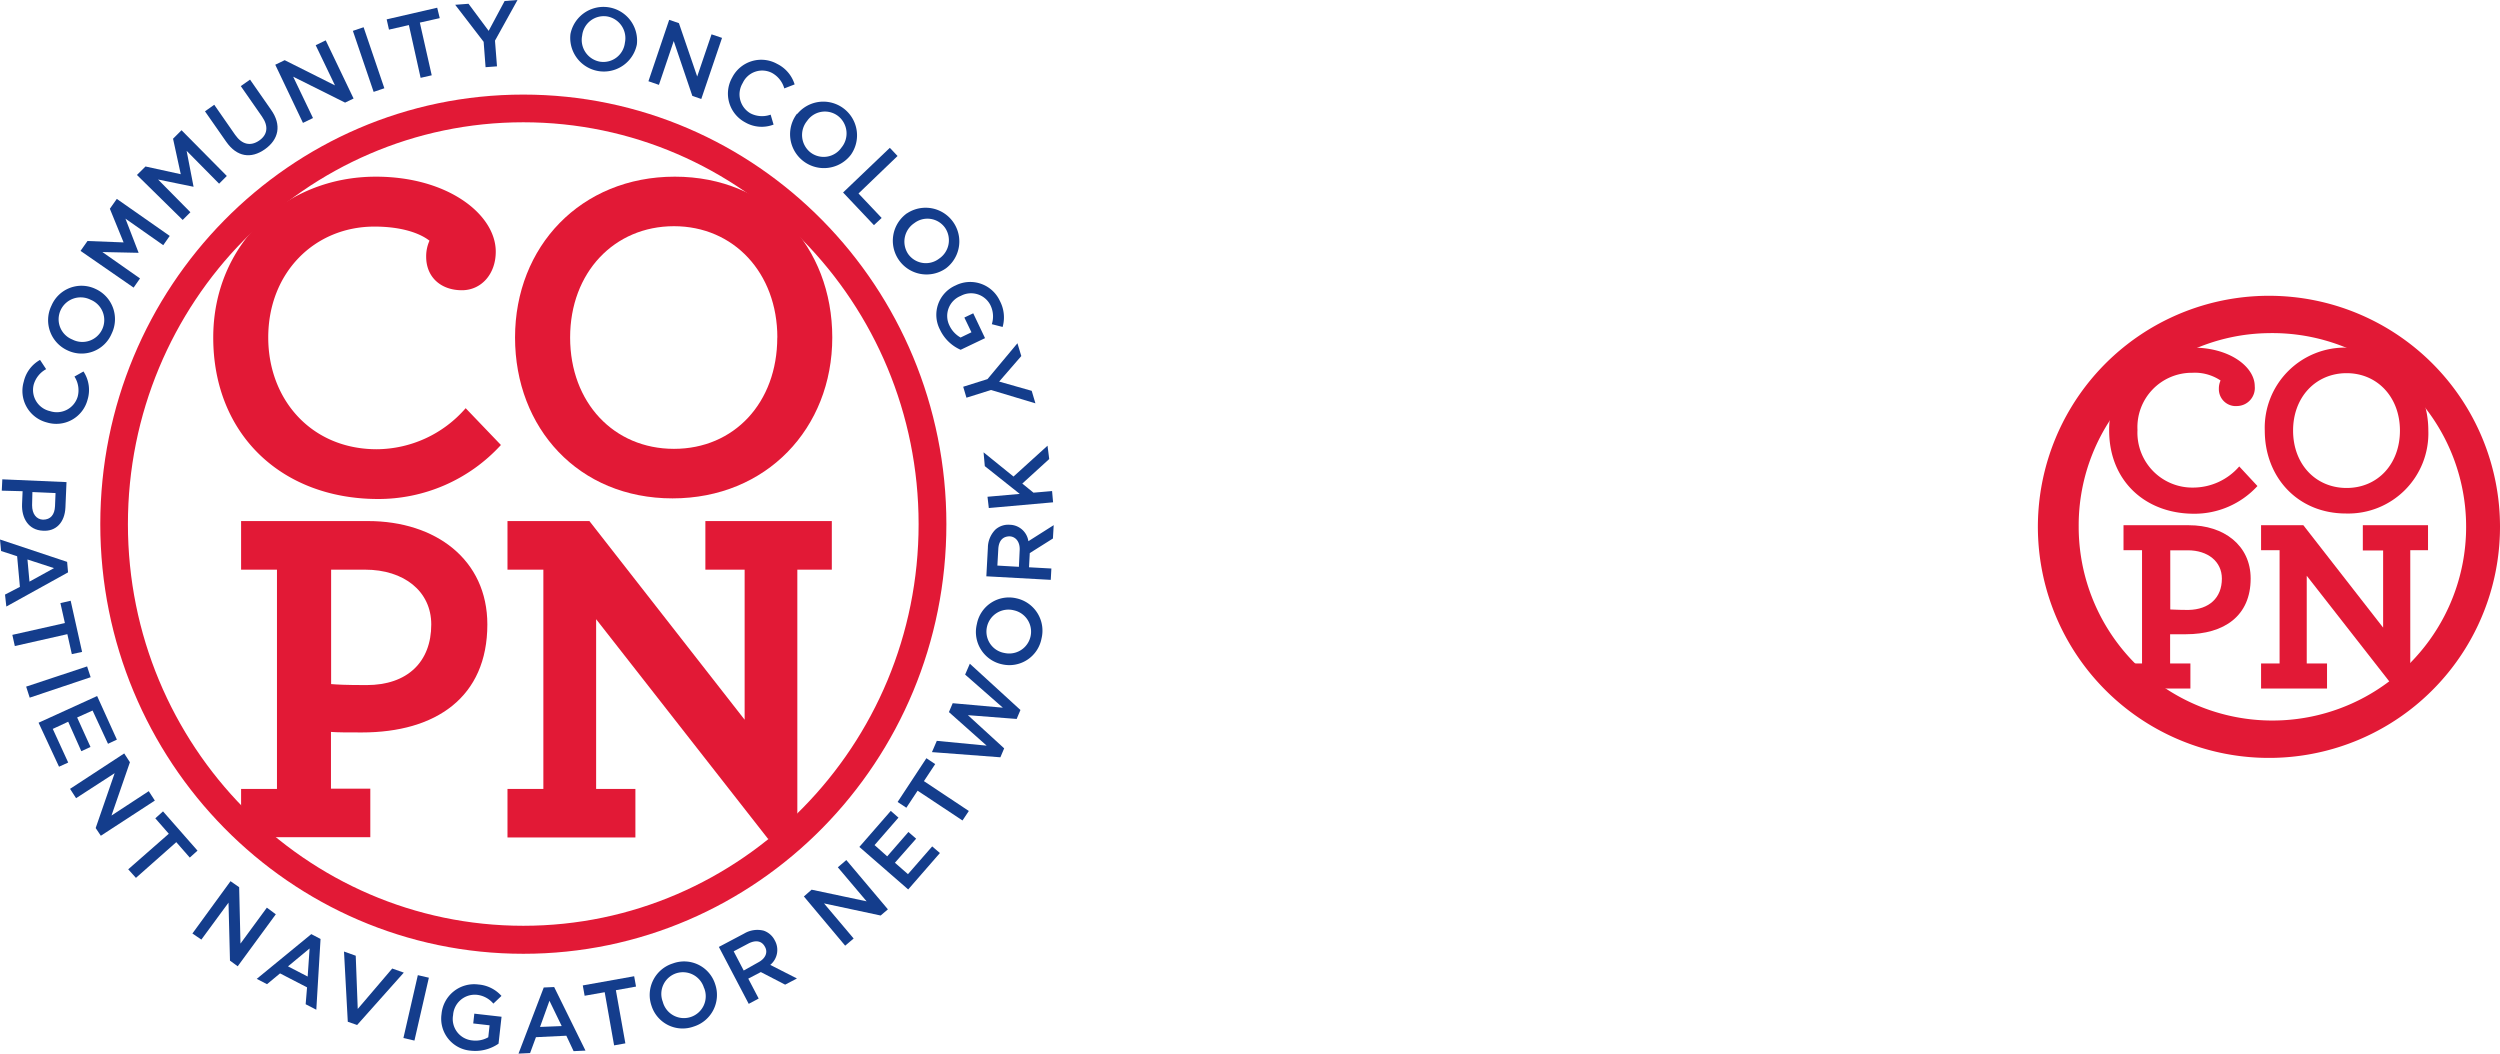 <?xml version="1.0" encoding="UTF-8"?> <svg xmlns="http://www.w3.org/2000/svg" viewBox="0 0 324.05 136.57"><defs><style>.cls-1{fill:#143d8c;}.cls-2{fill:#e21936;}</style></defs><title>copn</title><g id="Layer_2" data-name="Layer 2"><g id="Layer_1-2" data-name="Layer 1"><path class="cls-1" d="M6.08,54.76h0a4.22,4.22,0,0,1-3-5.29,4.33,4.33,0,0,1,2.11-2.82l.79,1.2a3.32,3.32,0,0,0-1.61,2,2.81,2.81,0,0,0,2.11,3.44h0a2.82,2.82,0,0,0,3.59-1.88,3.26,3.26,0,0,0-.42-2.6l1.17-.66a4.34,4.34,0,0,1,.53,3.66A4.19,4.19,0,0,1,6.08,54.76Z"></path><path class="cls-1" d="M8.76,45.42h0a4.3,4.3,0,0,1-2.09-5.8,4.23,4.23,0,0,1,5.71-2.17h0a4.3,4.3,0,0,1,2.09,5.8A4.23,4.23,0,0,1,8.76,45.42Zm3-6.56h0A2.86,2.86,0,0,0,7.86,40.2,2.82,2.82,0,0,0,9.36,44l0,0a2.84,2.84,0,1,0,2.38-5.15Z"></path><path class="cls-1" d="M10.44,32.52l.9-1.28,4.68.18-1.78-4.36.9-1.28L22,30.58l-.84,1.2-4.9-3.44,1.71,4.43,0,0-4.7-.1,4.88,3.42-.83,1.19Z"></path><path class="cls-1" d="M17.75,22.68l1.11-1.1,4.57,1-1-4.6,1.1-1.1,5.87,5.93-1,1-4.21-4.26.9,4.66,0,0-4.6-.94,4.19,4.24-1,1Z"></path><path class="cls-1" d="M29.32,18.37l-2.75-3.94,1.2-.85,2.71,3.9c.89,1.27,2,1.5,3.1.75s1.26-1.86.38-3.12l-2.75-3.95,1.2-.84,2.71,3.89c1.43,2,1,3.88-.79,5.14S30.71,20.36,29.32,18.37Z"></path><path class="cls-1" d="M35.68,8.39,36.9,7.8l6.52,3.27-2.5-5.21,1.3-.63,3.61,7.54-1.1.53L38,9.94l2.57,5.36-1.3.63Z"></path><path class="cls-1" d="M45.74,4l1.39-.47,2.69,7.91-1.39.47Z"></path><path class="cls-1" d="M53,3.25l-2.58.59-.3-1.33L56.67,1,57,2.35l-2.58.58,1.54,6.83-1.44.33Z"></path><path class="cls-1" d="M62.69,5.42,59,.62,60.73.49,63.34,4,65.41.13,67.08,0,64.16,5.27l.26,3.33-1.48.11Z"></path><path class="cls-1" d="M73.94,4.42v0a4.36,4.36,0,0,1,8.61,1.34v0a4.36,4.36,0,0,1-8.61-1.33ZM81,5.54v0A2.86,2.86,0,0,0,78.7,2.13a2.82,2.82,0,0,0-3.24,2.48v0A2.86,2.86,0,0,0,77.8,8,2.81,2.81,0,0,0,81,5.54Z"></path><path class="cls-1" d="M86.74,2.57,88,3l2.37,6.92,1.86-5.47,1.36.46-2.69,7.92-1.16-.4L87.33,5.32,85.41,11l-1.36-.47Z"></path><path class="cls-1" d="M94.9,10.06v0a4.23,4.23,0,0,1,5.83-1.78A4.41,4.41,0,0,1,103,10.94l-1.34.52a3.33,3.33,0,0,0-1.58-2,2.78,2.78,0,0,0-3.81,1.3v0a2.84,2.84,0,0,0,1,3.93,3.28,3.28,0,0,0,2.62.17l.38,1.29a4.28,4.28,0,0,1-3.68-.29A4.22,4.22,0,0,1,94.9,10.06Z"></path><path class="cls-1" d="M103.36,14.75l0,0a4.37,4.37,0,0,1,6.94,5.3v0a4.37,4.37,0,0,1-7-5.3Zm5.71,4.38v0a2.87,2.87,0,0,0-.45-4.1,2.8,2.8,0,0,0-4,.64h0a2.88,2.88,0,0,0,.45,4.1A2.81,2.81,0,0,0,109.07,19.13Z"></path><path class="cls-1" d="M115.34,19.16l1,1.06-5.06,4.86,3,3.17-1,.93-4-4.23Z"></path><path class="cls-1" d="M117.57,27.65h0a4.37,4.37,0,0,1,5.06,7.12l0,0a4.37,4.37,0,0,1-5.06-7.13Zm4.15,5.88h0a2.87,2.87,0,0,0,.78-4,2.8,2.8,0,0,0-4-.6h0a2.88,2.88,0,0,0-.78,4A2.81,2.81,0,0,0,121.72,33.53Z"></path><path class="cls-1" d="M123.86,37h0a4.23,4.23,0,0,1,5.74,2,4.57,4.57,0,0,1,.36,3.38l-1.4-.36a3.31,3.31,0,0,0-.2-2.5,2.81,2.81,0,0,0-3.82-1.17h0a2.8,2.8,0,0,0-1.47,3.85,3.46,3.46,0,0,0,1.44,1.55l1.41-.68L125,41.16l1.15-.55,1.53,3.22-3.16,1.51a5.32,5.32,0,0,1-2.67-2.59A4.15,4.15,0,0,1,123.86,37Z"></path><path class="cls-1" d="M128,49.14l3.88-4.65.5,1.66-2.87,3.31,4.22,1.2.48,1.62-5.75-1.73-3.19,1-.42-1.42Z"></path><path class="cls-1" d="M8.62,62.49l-.14,3.3c-.09,1.94-1.24,3.12-2.92,3h0c-1.87-.08-2.78-1.63-2.7-3.46l.07-1.66L.23,63.6.3,62.13Zm-4.46,3c0,1.11.54,1.83,1.41,1.87h0c1,0,1.51-.65,1.56-1.74l.07-1.71-3-.13Z"></path><path class="cls-1" d="M8.7,72.83l.12,1.36-8,4.43L.65,77.07l1.93-1L2.22,72.1.14,71.42,0,69.93ZM3.82,75.39,7,73.64,3.56,72.52Z"></path><path class="cls-1" d="M8.41,80.76l-.58-2.59,1.33-.3,1.48,6.63-1.33.29L8.73,82.2,1.92,83.74,1.6,82.29Z"></path><path class="cls-1" d="M11.29,86.38l.46,1.4-7.9,2.65L3.39,89Z"></path><path class="cls-1" d="M12.59,90.22l2.56,5.65L14,96.41,12,92.1,10,93l1.73,3.82-1.19.55L8.84,93.55l-2,.93,2,4.36-1.19.54L5,93.68Z"></path><path class="cls-1" d="M16.1,97.66l.74,1.14-2.39,6.91,4.83-3.16.79,1.22-7,4.56-.67-1,2.46-7.11-5,3.24-.78-1.21Z"></path><path class="cls-1" d="M21.88,108.07l-1.75-2,1-.9,4.47,5.09-1,.9-1.75-2-5.23,4.63-1-1.11Z"></path><path class="cls-1" d="M29.88,114.22,31,115l.17,7.31,3.42-4.66,1.16.86-4.94,6.74-1-.73L29.62,117l-3.52,4.79L24.94,121Z"></path><path class="cls-1" d="M40.35,121.08l1.2.63L41,130.88l-1.38-.71.18-2.19-3.5-1.81-1.69,1.4-1.33-.69Zm-.47,5.5.25-3.64-2.8,2.32Z"></path><path class="cls-1" d="M44.59,123.34l1.52.54.26,6.9,4.47-5.24,1.5.53-6.05,6.79-1.21-.42Z"></path><path class="cls-1" d="M54.16,126.4l1.43.33-1.87,8.15-1.43-.33Z"></path><path class="cls-1" d="M57.23,131.45v0A4.24,4.24,0,0,1,62,127.61,4.49,4.49,0,0,1,65,129.09l-1.05,1a3.23,3.23,0,0,0-2.22-1.15,2.82,2.82,0,0,0-3,2.64v0a2.79,2.79,0,0,0,2.49,3.28,3.33,3.33,0,0,0,2.07-.41l.17-1.55-2.12-.24.14-1.27,3.53.4-.39,3.49a5.3,5.3,0,0,1-3.59.91A4.16,4.16,0,0,1,57.23,131.45Z"></path><path class="cls-1" d="M70.48,128l1.35-.06,4.06,8.24-1.54.07-.94-2-3.94.19-.76,2.06-1.5.07Zm2.33,5-1.59-3.28L70,133.11Z"></path><path class="cls-1" d="M78.38,128.61l-2.6.46-.24-1.34,6.66-1.19.24,1.34-2.61.47,1.23,6.89-1.46.26Z"></path><path class="cls-1" d="M84.45,130.37v0a4.28,4.28,0,0,1,2.77-5.49,4.22,4.22,0,0,1,5.48,2.69v0a4.29,4.29,0,0,1-2.78,5.49A4.23,4.23,0,0,1,84.45,130.37Zm6.81-2.29v0a2.85,2.85,0,0,0-3.62-1.92,2.82,2.82,0,0,0-1.73,3.69v0a2.83,2.83,0,1,0,5.36-1.78Z"></path><path class="cls-1" d="M93.18,122.74,96.47,121a3.35,3.35,0,0,1,2.51-.37,2.52,2.52,0,0,1,1.45,1.27v0a2.51,2.51,0,0,1-.59,3.17l3.46,1.76-1.53.8L98.62,126l-1.63.85,1.35,2.58-1.29.69Zm5.11,2c.93-.49,1.27-1.29.87-2v0c-.41-.8-1.21-.93-2.17-.43l-1.89,1,1.3,2.49Z"></path><path class="cls-1" d="M104.2,116.2l1-.88,7.13,1.51-3.73-4.41,1.1-.94,5.39,6.39-.94.8-7.34-1.57,3.84,4.55-1.1.93Z"></path><path class="cls-1" d="M111.39,109.78l4.07-4.67,1,.87-3.1,3.56L115,111l2.75-3.16,1,.87L116,111.83l1.69,1.48,3.14-3.6,1,.86-4.11,4.72Z"></path><path class="cls-1" d="M118.94,102.49l-1.46,2.21-1.13-.75,3.73-5.67,1.14.76-1.46,2.21,5.82,3.87-.82,1.23Z"></path><path class="cls-1" d="M120.8,97.49l.63-1.46,6.46.62L123,92.3l.49-1.15,6.5.58-4.89-4.29.61-1.41,6.56,6-.49,1.16-6.32-.49L130.16,97l-.49,1.16Z"></path><path class="cls-1" d="M129.9,86.11h0a4.28,4.28,0,0,1-3.28-5.21,4.23,4.23,0,0,1,5.11-3.35h0A4.29,4.29,0,0,1,135,82.77,4.24,4.24,0,0,1,129.9,86.11Zm1.53-7h0a2.85,2.85,0,0,0-3.5,2.15,2.81,2.81,0,0,0,2.27,3.38h0a2.83,2.83,0,1,0,1.23-5.53Z"></path><path class="cls-1" d="M127.85,74.7l.2-3.72a3.37,3.37,0,0,1,1-2.36,2.52,2.52,0,0,1,1.84-.6h0a2.49,2.49,0,0,1,2.41,2.13l3.28-2.08-.1,1.73-3,1.89-.1,1.84,2.9.16-.08,1.47Zm4.32-3.38c.06-1-.45-1.75-1.29-1.8h0c-.9,0-1.42.57-1.48,1.65l-.12,2.14,2.79.16Z"></path><path class="cls-1" d="M128.17,65.85,128,64.39l4.18-.37-4.53-3.6-.16-1.79,3.88,3.14,4.41-4L136,59.5l-3.49,3.18,1.45,1.18,2.41-.21.13,1.46Z"></path><path class="cls-2" d="M27.64,43.75C27.64,31.64,37,22.9,48.72,22.9c9.32,0,15.54,4.89,15.54,9.72,0,2.93-1.89,5-4.39,5-2.74,0-4.63-1.71-4.63-4.34a4.94,4.94,0,0,1,.43-2.08c-1.16-.91-3.48-1.83-7.13-1.83-7.8,0-13.77,6-13.77,14.37,0,8.07,5.6,14.49,14.07,14.49a15.37,15.37,0,0,0,11.52-5.32l4.57,4.77a21.52,21.52,0,0,1-16.09,7C36.47,64.6,27.64,56.28,27.64,43.75Z"></path><path class="cls-2" d="M66.76,43.75c0-11.8,8.53-20.85,20.71-20.85S107.88,32,107.88,43.75,99.35,64.6,87.17,64.6,66.76,55.49,66.76,43.75Zm34,0c0-8.38-5.66-14.43-13.4-14.43s-13.46,6-13.46,14.43,5.66,14.43,13.46,14.43S100.75,52.19,100.75,43.75Z"></path><path class="cls-2" d="M31.25,102.26H35.9V73.84H31.25v-6.3H47.7c8.76,0,15.47,5,15.47,13.4,0,9.42-6.65,14-16.27,14-1.93,0-3.11,0-4-.07v7.36H48v6.29H31.25ZM55.9,80.94c0-4.3-3.54-7.1-8.57-7.1H42.92V88.67c.75.06,1.74.13,4.6.13C52.8,88.8,55.9,85.81,55.9,80.94Z"></path><path class="cls-2" d="M77.27,80.26v22h5.09v6.29H65.78v-6.29h4.65V73.84H65.78v-6.3H76.4L96.52,93.29V73.84H91.43v-6.3h16.39v6.3h-4.47v34.78l-3.79.12Z"></path><path class="cls-2" d="M67.83,15.85c28.25,0,51.24,23.37,51.24,52.09S96.08,120,67.83,120,16.58,96.66,16.58,67.94s23-52.09,51.25-52.09m0-3.59C37.54,12.26,13,37.19,13,67.94s24.55,55.69,54.84,55.69,54.83-24.93,54.83-55.69S98.11,12.26,67.83,12.26Z"></path><path class="cls-2" d="M294.11,41.76a26.53,26.53,0,1,1-26.53,26.52,26.55,26.55,0,0,1,26.53-26.52m0-3.42a29.95,29.95,0,1,0,29.94,29.94,29.94,29.94,0,0,0-29.94-29.94Z"></path><path class="cls-2" d="M273.39,55.81a10.61,10.61,0,0,1,10.87-10.75c4.8,0,8,2.52,8,5A2.34,2.34,0,0,1,290,52.63a2.19,2.19,0,0,1-2.39-2.24,2.5,2.5,0,0,1,.22-1.07,6,6,0,0,0-3.68-1,7.05,7.05,0,0,0-7.09,7.41,7.12,7.12,0,0,0,7.25,7.47,7.92,7.92,0,0,0,5.94-2.74L292.61,63a11.07,11.07,0,0,1-8.29,3.59C278,66.56,273.39,62.27,273.39,55.81Z"></path><path class="cls-2" d="M293.56,55.81a10.39,10.39,0,0,1,10.67-10.75c6.25,0,10.53,4.7,10.53,10.75a10.39,10.39,0,0,1-10.68,10.75C297.83,66.56,293.56,61.86,293.56,55.81Zm17.52,0c0-4.32-2.92-7.44-6.91-7.44s-6.94,3.09-6.94,7.44,2.92,7.44,6.94,7.44S311.08,60.16,311.08,55.81Z"></path><path class="cls-2" d="M275.25,86h2.4V71.32h-2.4V68.08h8.48c4.52,0,8,2.6,8,6.91,0,4.85-3.43,7.22-8.39,7.22-1,0-1.6,0-2.05,0V86h2.63v3.25h-8.65ZM288,75c0-2.22-1.82-3.67-4.42-3.67h-2.27V79c.38,0,.9.06,2.37.06C286.36,79,288,77.49,288,75Z"></path><path class="cls-2" d="M299,74.63V86h2.63v3.25h-8.55V86h2.4V71.32h-2.4V68.08h5.48L308.9,81.35v-10h-2.63V68.08h8.45v3.24h-2.3V89.25l-1.95.06Z"></path><path class="cls-2" d="M294.11,43.18a25.11,25.11,0,1,1-24.67,25.1,24.92,24.92,0,0,1,24.67-25.1m0-3.6a28.71,28.71,0,1,0,28.27,28.7,28.48,28.48,0,0,0-28.27-28.7Z"></path></g></g></svg> 